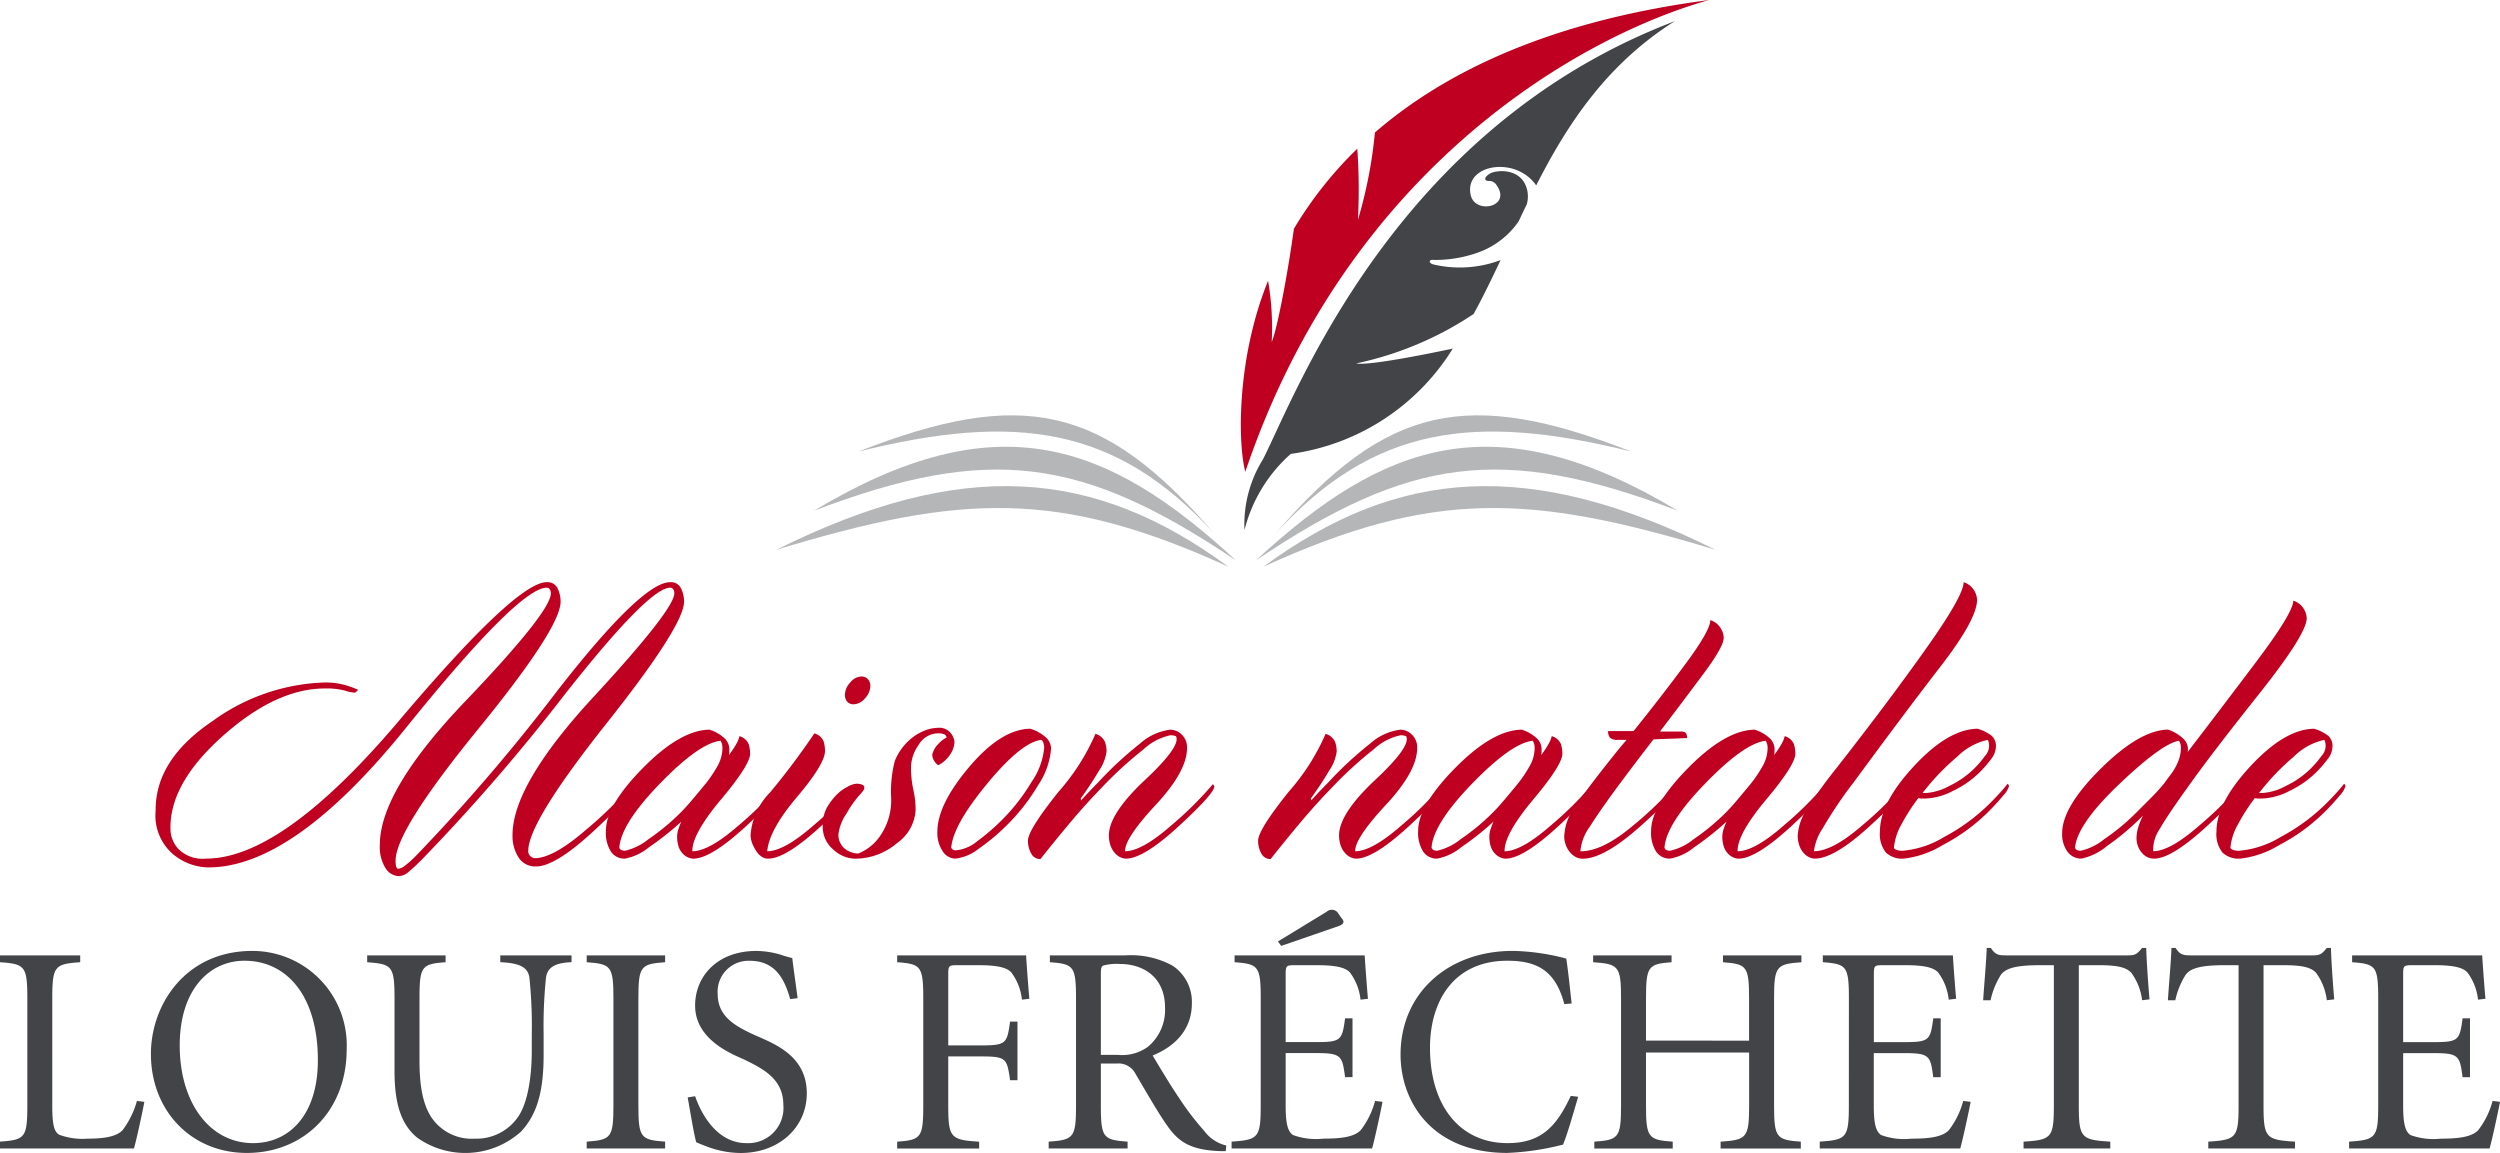 <svg xmlns="http://www.w3.org/2000/svg" width="249.103" height="114.88" viewBox="0 0 249.103 114.88">
  <g id="Group_795" data-name="Group 795" transform="translate(-205 -12.12)">
    <g id="Group_121" data-name="Group 121" transform="translate(0 -13.88)">
      <g id="Group_113" data-name="Group 113" transform="translate(205 84.009)">
        <g id="Group_1" data-name="Group 1" transform="translate(15.508)">
          <path id="Path_1" data-name="Path 1" d="M103.166,447.38q11.653-13.773,14.694-13.773a1.1,1.1,0,0,1,1.082.622,2.99,2.99,0,0,1,.3,1.313q0,2.625-8.223,12.713T102.8,461.337a2.069,2.069,0,0,0,.069.645c.046.122.115.184.207.184a1.339,1.339,0,0,0,.667-.322,9.677,9.677,0,0,0,1.036-.921,186.083,186.083,0,0,0,14.164-16.537q8.406-10.779,11.216-10.779a1.1,1.1,0,0,1,1.083.622,2.99,2.99,0,0,1,.3,1.313q0,2.4-7.762,12.184t-7.762,12.644a.662.662,0,0,0,.23.553.693.693,0,0,0,.415.184q1.842,0,5.09-2.811a37.977,37.977,0,0,0,4.675-4.606.307.307,0,0,1,.069.138.277.277,0,0,0,.069.138q-.047.737-3.938,4.352t-5.827,3.616a1.97,1.97,0,0,1-1.75-.9,3.936,3.936,0,0,1-.6-2.234q0-5.02,8.061-13.75t8.061-10.341a.66.66,0,0,0-.115-.392.354.354,0,0,0-.3-.161q-2.119,0-10.433,10.548a193.094,193.094,0,0,1-14.349,16.582q-.737.737-1.266,1.174a1.6,1.6,0,0,1-.991.438,1.63,1.63,0,0,1-1.313-.782,3.956,3.956,0,0,1-.576-2.35q0-5.389,8.521-14.3t8.522-10.755a.661.661,0,0,0-.115-.392.354.354,0,0,0-.3-.161q-2.764,0-14,13.934T84.142,462.028a5.623,5.623,0,0,1-3.593-1.382,5.077,5.077,0,0,1-1.658-4.284q-.047-5.067,5.666-8.913A20.03,20.03,0,0,1,95.75,443.6a7.3,7.3,0,0,1,1.819.207,8.654,8.654,0,0,1,1.5.53l-.162.162a.32.32,0,0,1-.207.114,3.992,3.992,0,0,1-.967-.207,7.276,7.276,0,0,0-1.981-.207q-4.837,0-10.134,4.7t-5.251,9.212a2.994,2.994,0,0,0,.76,2.049,3.405,3.405,0,0,0,2.787.991Q91.512,461.153,103.166,447.38Z" transform="translate(-78.89 -433.607)" fill="#c00020"/>
          <path id="Path_2" data-name="Path 2" d="M176.438,475.606a1.553,1.553,0,0,1-.507-.346,1.831,1.831,0,0,1-.46-.76,3.275,3.275,0,0,1-.138-.99,2.314,2.314,0,0,1,.115-.691,7.2,7.2,0,0,1,.3-.783,28.907,28.907,0,0,1-3.224,2.557,5.319,5.319,0,0,1-2.4,1.129,1.621,1.621,0,0,1-1.381-.691,3.49,3.49,0,0,1-.507-2.073q0-2.532,3.708-6.287t6.61-3.8a3.884,3.884,0,0,1,1.589.945,1.517,1.517,0,0,1,.391.944v.3a1.447,1.447,0,0,1-.046.345,8.607,8.607,0,0,0,.737-1.105,2.8,2.8,0,0,0,.322-.783,1.413,1.413,0,0,1,.921.807,3.415,3.415,0,0,1,.138.944q0,1.1-2.9,4.56t-2.856,5.159q1.658,0,4.56-2.533a35.421,35.421,0,0,0,4.192-4.146.842.842,0,0,1,.092.116.237.237,0,0,1,.046.115q0,.691-3.524,3.938t-5.275,3.248A1.318,1.318,0,0,1,176.438,475.606ZM179.8,464.3a2.589,2.589,0,0,0-.139-.322q-2.119.23-6.011,4.237t-4.076,6.4a.348.348,0,0,0,.207.253.874.874,0,0,0,.345.069,5.639,5.639,0,0,0,2.35-1.151,21.881,21.881,0,0,0,3.224-2.672q.507-.506,1.129-1.244t1.267-1.52a12.572,12.572,0,0,0,1.2-1.75,3.73,3.73,0,0,0,.552-1.843A1.643,1.643,0,0,0,179.8,464.3Z" transform="translate(-123.372 -448.176)" fill="#c00020"/>
          <path id="Path_3" data-name="Path 3" d="M203.17,467.2a35.406,35.406,0,0,0,4.191-4.146.779.779,0,0,1,.092.116.23.23,0,0,1,.046.115q0,.691-3.524,3.938T198.7,470.47a1.107,1.107,0,0,1-.506-.116,1.766,1.766,0,0,1-.461-.345,3.4,3.4,0,0,1-.484-.76,2.423,2.423,0,0,1-.3-1.128,6.676,6.676,0,0,1,1.912-4.215,72.467,72.467,0,0,0,4.445-5.92,1.415,1.415,0,0,1,.921.807,3.436,3.436,0,0,1,.138.944q0,1.29-2.787,4.583t-2.971,5.412Q200.268,469.732,203.17,467.2Zm5.458-14.625a.969.969,0,0,1,.253.714,1.821,1.821,0,0,1-.529,1.2,1.514,1.514,0,0,1-1.128.6.826.826,0,0,1-.645-.253,1.021,1.021,0,0,1-.23-.715,1.819,1.819,0,0,1,.53-1.2,1.483,1.483,0,0,1,1.083-.6A.906.906,0,0,1,208.628,452.574Z" transform="translate(-137.667 -442.923)" fill="#c00020"/>
          <path id="Path_4" data-name="Path 4" d="M212.321,474.64a2.954,2.954,0,0,1-1.06-2.372,3.716,3.716,0,0,1,.369-1.727,6.2,6.2,0,0,1,1.151-1.5,3.981,3.981,0,0,1,.921-.645,2.183,2.183,0,0,1,.921-.322,1.507,1.507,0,0,1,.553.092c.153.062.23.154.23.277a.651.651,0,0,1-.161.391,3.677,3.677,0,0,1-.254.3,10.277,10.277,0,0,0-1.359,1.912,4.65,4.65,0,0,0-.806,2.05,1.781,1.781,0,0,0,.552,1.381,2.2,2.2,0,0,0,1.428.553,4.816,4.816,0,0,0,2.234-1.842,6.2,6.2,0,0,0,1.036-3.731,12.093,12.093,0,0,1,.369-3.661,5.566,5.566,0,0,1,1.336-1.958,4.707,4.707,0,0,1,1.428-.968,3.874,3.874,0,0,1,1.566-.368,1.447,1.447,0,0,1,1.221.507,1.569,1.569,0,0,1,.392.921,2.4,2.4,0,0,1-.392,1.174,3.126,3.126,0,0,1-1.221,1.129,1.328,1.328,0,0,1-.438-.484,1.212,1.212,0,0,1-.161-.576,2.231,2.231,0,0,1,.622-1.082,2.891,2.891,0,0,1,.806-.622.423.423,0,0,0-.254-.323,1.461,1.461,0,0,0-.575-.092,2.272,2.272,0,0,0-1.958,1.152,3.98,3.98,0,0,0-.76,2.165,10.433,10.433,0,0,0,.23,2.3,9.143,9.143,0,0,1,.23,2.027A4.333,4.333,0,0,1,218.654,474a6.437,6.437,0,0,1-4.215,1.543A3.287,3.287,0,0,1,212.321,474.64Z" transform="translate(-144.791 -447.993)" fill="#c00020"/>
          <path id="Path_5" data-name="Path 5" d="M244.926,463.654a1.558,1.558,0,0,1,.415.967,7.586,7.586,0,0,1-1.29,3.685,19.682,19.682,0,0,1-2.994,3.869,20.514,20.514,0,0,1-2.925,2.464,4.59,4.59,0,0,1-2.326.991,1.535,1.535,0,0,1-1.267-.738,3.239,3.239,0,0,1-.53-1.934q0-2.717,3.179-6.472t6.08-3.8A3.967,3.967,0,0,1,244.926,463.654Zm-1.543,4.353a7.145,7.145,0,0,0,1.267-3.385,1.488,1.488,0,0,0-.069-.507.884.884,0,0,0-.207-.322q-1.981.23-5.389,4.353t-3.592,6.38a.367.367,0,0,0,.161.207.576.576,0,0,0,.3.069,3.874,3.874,0,0,0,2.119-.9,21.475,21.475,0,0,0,2.58-2.234A19.175,19.175,0,0,0,243.383,468.006Z" transform="translate(-156.117 -448.084)" fill="#c00020"/>
          <path id="Path_6" data-name="Path 6" d="M266.222,472.451a35.423,35.423,0,0,0,4.192-4.146.847.847,0,0,1,.092.116.231.231,0,0,1,.046.115q0,.691-3.524,3.938t-5.274,3.248a1.318,1.318,0,0,1-.507-.115,1.554,1.554,0,0,1-.507-.346,2.144,2.144,0,0,1-.529-.852,3.1,3.1,0,0,1-.162-.991q0-2.165,3.616-5.551t3.063-4.353a2.586,2.586,0,0,0-.507-.092,5.651,5.651,0,0,0-2.741,1.428,38.777,38.777,0,0,0-4.214,3.87q-1.567,1.612-3.109,3.454t-2.925,3.593a1.012,1.012,0,0,1-.921-.553,2.518,2.518,0,0,1-.322-1.289q0-1.059,3.04-4.86a21.749,21.749,0,0,0,3.685-5.781,1.505,1.505,0,0,1,.945.806,2.977,2.977,0,0,1,.161.944,4.434,4.434,0,0,1-.76,1.934q-.76,1.291-1.819,2.764l.046.184q.368-.414.783-.852t.875-.9a36.26,36.26,0,0,1,4.191-3.892,5.547,5.547,0,0,1,3.041-1.4,1.653,1.653,0,0,1,1.128.484,1.749,1.749,0,0,1,.53,1.359q0,2.3-3.109,5.643t-3.063,4.629Q263.32,474.984,266.222,472.451Z" transform="translate(-165.068 -448.176)" fill="#c00020"/>
          <path id="Path_7" data-name="Path 7" d="M311.9,472.451a35.473,35.473,0,0,0,4.191-4.146.809.809,0,0,1,.092.116.232.232,0,0,1,.046.115q0,.691-3.524,3.938t-5.275,3.248a1.324,1.324,0,0,1-.507-.115,1.553,1.553,0,0,1-.506-.346,2.141,2.141,0,0,1-.53-.852,3.088,3.088,0,0,1-.161-.991q0-2.165,3.616-5.551t3.062-4.353a2.582,2.582,0,0,0-.505-.092,5.642,5.642,0,0,0-2.741,1.428,38.679,38.679,0,0,0-4.216,3.87q-1.567,1.612-3.109,3.454t-2.926,3.593a1.011,1.011,0,0,1-.921-.553,2.518,2.518,0,0,1-.322-1.289q0-1.059,3.04-4.86a21.751,21.751,0,0,0,3.685-5.781,1.5,1.5,0,0,1,.944.806,2.978,2.978,0,0,1,.162.944,4.436,4.436,0,0,1-.761,1.934q-.758,1.291-1.819,2.764l.046.184q.368-.414.783-.852t.875-.9a36.3,36.3,0,0,1,4.192-3.892,5.545,5.545,0,0,1,3.041-1.4,1.654,1.654,0,0,1,1.128.484,1.75,1.75,0,0,1,.529,1.359q0,2.3-3.11,5.643t-3.063,4.629Q309,474.984,311.9,472.451Z" transform="translate(-187.811 -448.176)" fill="#c00020"/>
          <path id="Path_8" data-name="Path 8" d="M337.608,475.606a1.565,1.565,0,0,1-.506-.346,1.842,1.842,0,0,1-.46-.76,3.291,3.291,0,0,1-.138-.99,2.3,2.3,0,0,1,.115-.691,7.106,7.106,0,0,1,.3-.783,28.858,28.858,0,0,1-3.225,2.557,5.319,5.319,0,0,1-2.395,1.129,1.622,1.622,0,0,1-1.382-.691,3.49,3.49,0,0,1-.507-2.073q0-2.532,3.708-6.287t6.61-3.8a3.88,3.88,0,0,1,1.589.945,1.518,1.518,0,0,1,.392.944v.3a1.423,1.423,0,0,1-.046.345,8.576,8.576,0,0,0,.738-1.105,2.786,2.786,0,0,0,.321-.783,1.414,1.414,0,0,1,.921.807,3.432,3.432,0,0,1,.138.944q0,1.1-2.9,4.56t-2.857,5.159q1.659,0,4.56-2.533a35.4,35.4,0,0,0,4.192-4.146.849.849,0,0,1,.092.116.237.237,0,0,1,.046.115q0,.691-3.524,3.938t-5.275,3.248A1.325,1.325,0,0,1,337.608,475.606Zm3.364-11.308a2.58,2.58,0,0,0-.139-.322q-2.119.23-6.011,4.237t-4.077,6.4a.35.35,0,0,0,.206.253.879.879,0,0,0,.346.069,5.641,5.641,0,0,0,2.349-1.151,21.9,21.9,0,0,0,3.224-2.672q.507-.506,1.129-1.244t1.266-1.52a12.622,12.622,0,0,0,1.2-1.75,3.73,3.73,0,0,0,.552-1.843A1.661,1.661,0,0,0,340.971,464.3Z" transform="translate(-203.612 -448.176)" fill="#c00020"/>
          <path id="Path_9" data-name="Path 9" d="M359.64,464.783a1.754,1.754,0,0,1-.553-.392,2.281,2.281,0,0,1-.506-.782,2.462,2.462,0,0,1-.185-.922,5.325,5.325,0,0,1,1.06-2.948q1.059-1.566,2.948-3.961.506-.645,1.059-1.336t1.152-1.381h-.875a1.064,1.064,0,0,1-.784-.207.991.991,0,0,1-.184-.668h2.534q2.856-3.548,5.251-6.794t2.395-4.261a1.9,1.9,0,0,1,1.037.806,1.971,1.971,0,0,1,.3.945q0,.875-1.912,3.454t-4.445,5.9H370q.459,0,.553.207a1.081,1.081,0,0,1,.092.438q-.83.046-1.659.069t-1.7.069q-.783,1.013-1.611,2.1t-1.613,2.141q-2.12,2.857-3.11,4.445a4.793,4.793,0,0,0-.944,2.464q2.212,0,5.206-2.533a33.134,33.134,0,0,0,4.284-4.146.884.884,0,0,1,.092.116.231.231,0,0,1,.046.115q0,.691-3.639,3.938t-5.758,3.248A1.531,1.531,0,0,1,359.64,464.783Z" transform="translate(-218.043 -437.352)" fill="#c00020"/>
          <path id="Path_10" data-name="Path 10" d="M383.843,475.606a1.549,1.549,0,0,1-.507-.346,1.831,1.831,0,0,1-.46-.76,3.274,3.274,0,0,1-.139-.99,2.332,2.332,0,0,1,.116-.691,6.992,6.992,0,0,1,.3-.783,28.9,28.9,0,0,1-3.224,2.557,5.32,5.32,0,0,1-2.4,1.129,1.622,1.622,0,0,1-1.382-.691,3.494,3.494,0,0,1-.506-2.073q0-2.532,3.707-6.287t6.611-3.8a3.878,3.878,0,0,1,1.589.945,1.518,1.518,0,0,1,.392.944v.3a1.477,1.477,0,0,1-.046.345,8.675,8.675,0,0,0,.737-1.105,2.8,2.8,0,0,0,.322-.783,1.413,1.413,0,0,1,.921.807,3.417,3.417,0,0,1,.139.944q0,1.1-2.9,4.56t-2.855,5.159q1.659,0,4.56-2.533a35.406,35.406,0,0,0,4.191-4.146.806.806,0,0,1,.092.116.227.227,0,0,1,.046.115q0,.691-3.524,3.938t-5.274,3.248A1.318,1.318,0,0,1,383.843,475.606ZM387.2,464.3a2.645,2.645,0,0,0-.138-.322q-2.119.23-6.011,4.237t-4.077,6.4a.349.349,0,0,0,.208.253.867.867,0,0,0,.344.069,5.643,5.643,0,0,0,2.35-1.151,21.906,21.906,0,0,0,3.224-2.672q.506-.506,1.128-1.244t1.267-1.52a12.52,12.52,0,0,0,1.2-1.75,3.72,3.72,0,0,0,.553-1.843A1.6,1.6,0,0,0,387.2,464.3Z" transform="translate(-226.63 -448.176)" fill="#c00020"/>
          <path id="Path_11" data-name="Path 11" d="M405.713,456.109a46.466,46.466,0,0,1,2.879-3.984q5.157-6.587,8.914-11.885t3.753-6.633a1.9,1.9,0,0,1,1.037.806,1.969,1.969,0,0,1,.3.944q0,1.935-3.592,6.587T410.3,453.552a42.388,42.388,0,0,0-3.087,4.584,5.394,5.394,0,0,0-.875,2.28q1.842,0,4.768-2.533a34.9,34.9,0,0,0,4.215-4.146.845.845,0,0,1,.092.115.232.232,0,0,1,.046.115q0,.691-3.548,3.938t-5.482,3.248a1.324,1.324,0,0,1-.507-.115,1.556,1.556,0,0,1-.507-.346,2.156,2.156,0,0,1-.529-.852,3.087,3.087,0,0,1-.161-.991A5.431,5.431,0,0,1,405.713,456.109Z" transform="translate(-241.108 -433.607)" fill="#c00020"/>
          <path id="Path_12" data-name="Path 12" d="M427.314,474.272a9.552,9.552,0,0,1-3.915,1.359,2.373,2.373,0,0,1-1.75-.6,2.964,2.964,0,0,1-.6-2.119q0-2.855,3.408-6.518t6.311-3.708a4.413,4.413,0,0,1,1.4.691,1.364,1.364,0,0,1,.437,1.105,2.129,2.129,0,0,1-.507,1.267,12.077,12.077,0,0,1-1.1,1.266,9.767,9.767,0,0,1-2.672,1.866,6.428,6.428,0,0,1-2.717.76H425.2a1.007,1.007,0,0,1-.323-.046,19.164,19.164,0,0,0-1.7,2.649,5.7,5.7,0,0,0-.737,2.326.5.5,0,0,0,.254.184,1.584,1.584,0,0,0,.621.092,9.526,9.526,0,0,0,4.146-1.381,19.263,19.263,0,0,0,4.561-3.363q.552-.552.991-1.036t.76-.9a.874.874,0,0,1,.092.115.237.237,0,0,1,.046.115,2.317,2.317,0,0,1-.576.944,21.234,21.234,0,0,1-1.5,1.636A18.562,18.562,0,0,1,427.314,474.272Zm-1.657-5.182a5.692,5.692,0,0,0,2.326-.714,9.014,9.014,0,0,0,2.418-1.681,9.584,9.584,0,0,0,1.106-1.29,1.468,1.468,0,0,0,.368-1.4.512.512,0,0,0-.092-.207,6.206,6.206,0,0,0-3.04,1.681,23.42,23.42,0,0,0-3.454,3.616Z" transform="translate(-249.237 -448.084)" fill="#c00020"/>
          <path id="Path_13" data-name="Path 13" d="M465.758,462.864a1.548,1.548,0,0,1-.507-.346,2.111,2.111,0,0,1-.484-.737,2.263,2.263,0,0,1-.162-.829,3.774,3.774,0,0,1,.162-1.06,7.2,7.2,0,0,1,.484-1.2l-.184.184a24.88,24.88,0,0,1-3.386,2.833,5.861,5.861,0,0,1-2.556,1.267,1.681,1.681,0,0,1-1.4-.691,2.948,2.948,0,0,1-.529-1.842q0-2.625,3.869-6.449t6.68-3.87a4.1,4.1,0,0,1,1.566.945,1.432,1.432,0,0,1,.415.9v.207a.468.468,0,0,1-.046.207q3.041-3.961,6.794-8.936t3.755-6.173a1.894,1.894,0,0,1,1.036.806,1.97,1.97,0,0,1,.3.944q0,1.567-4.7,7.485t-6.771,8.821q-2.4,3.317-3.178,4.7a3.619,3.619,0,0,0-.645,2.21q1.659,0,4.56-2.533a35.411,35.411,0,0,0,4.191-4.146.873.873,0,0,1,.092.116.231.231,0,0,1,.046.115q0,.691-3.525,3.938t-5.274,3.248A1.531,1.531,0,0,1,465.758,462.864Zm-4.376-1.819a21.912,21.912,0,0,0,3.224-2.672l1.429-1.428q.691-.691,1.336-1.474l.092-.139.276-.368c.092-.122.184-.246.276-.369a5.37,5.37,0,0,0,.737-1.29,3.583,3.583,0,0,0,.277-1.336,1.4,1.4,0,0,0-.046-.414,2.584,2.584,0,0,0-.139-.322q-1.7.276-5.919,4.284t-4.445,6.357a.349.349,0,0,0,.208.253.868.868,0,0,0,.344.069A5.648,5.648,0,0,0,461.382,461.045Z" transform="translate(-267.229 -435.434)" fill="#c00020"/>
          <path id="Path_14" data-name="Path 14" d="M494.093,474.272a9.556,9.556,0,0,1-3.915,1.359,2.373,2.373,0,0,1-1.751-.6,2.967,2.967,0,0,1-.6-2.119q0-2.855,3.409-6.518t6.311-3.708a4.413,4.413,0,0,1,1.4.691,1.365,1.365,0,0,1,.437,1.105,2.13,2.13,0,0,1-.506,1.267,12.212,12.212,0,0,1-1.1,1.266,9.766,9.766,0,0,1-2.672,1.866,6.432,6.432,0,0,1-2.717.76h-.415a1.012,1.012,0,0,1-.323-.046,19.313,19.313,0,0,0-1.7,2.649,5.7,5.7,0,0,0-.737,2.326.5.5,0,0,0,.254.184,1.581,1.581,0,0,0,.621.092,9.528,9.528,0,0,0,4.146-1.381,19.259,19.259,0,0,0,4.56-3.363q.553-.552.991-1.036t.759-.9a.8.8,0,0,1,.092.115.231.231,0,0,1,.046.115,2.319,2.319,0,0,1-.575.944,21.155,21.155,0,0,1-1.5,1.636A18.548,18.548,0,0,1,494.093,474.272Zm-1.658-5.182a5.7,5.7,0,0,0,2.326-.714,9.03,9.03,0,0,0,2.418-1.681,9.624,9.624,0,0,0,1.106-1.29,1.468,1.468,0,0,0,.368-1.4.5.5,0,0,0-.092-.207,6.213,6.213,0,0,0-3.04,1.681,23.442,23.442,0,0,0-3.454,3.616Z" transform="translate(-282.482 -448.084)" fill="#c00020"/>
        </g>
        <g id="Group_2" data-name="Group 2" transform="translate(0 32.645)">
          <path id="Path_15" data-name="Path 15" d="M53.325,522.641c0,1.776.148,2.605.711,2.9a6.55,6.55,0,0,0,2.782.384c1.48,0,2.871-.148,3.522-.858a8.725,8.725,0,0,0,1.421-2.9l.74.089c-.148.828-.8,3.848-1.035,4.646H48.116v-.681c2.486-.177,2.723-.385,2.723-3.61V511.956c0-3.226-.237-3.434-2.723-3.611v-.681h7.992v.681c-2.545.177-2.782.385-2.782,3.611Z" transform="translate(-48.116 -503.122)" fill="#424448"/>
          <path id="Path_16" data-name="Path 16" d="M97.567,516.578c0,6.157-4.292,10.33-9.945,10.33-5.595,0-9.561-4.262-9.561-9.857,0-4.973,3.492-10.271,10.093-10.271A9.4,9.4,0,0,1,97.567,516.578Zm-10.182-8.821c-3.493,0-6.453,2.871-6.453,8.436,0,5.712,2.989,9.738,7.311,9.738,3.552,0,6.453-2.753,6.453-8.258C94.7,511.28,91.617,507.758,87.385,507.758Z" transform="translate(-63.024 -502.682)" fill="#424448"/>
          <path id="Path_17" data-name="Path 17" d="M128.788,507.664v.681c-2.368.177-2.6.385-2.6,3.611v6.186c0,2.516.326,4.411,1.243,5.743a4.847,4.847,0,0,0,4.262,2.042,5.041,5.041,0,0,0,4.351-2.22c.977-1.479,1.332-4.084,1.332-6.571v-1.6a46.612,46.612,0,0,0-.237-5.654c-.148-1.036-.948-1.451-2.9-1.539v-.681h7.1v.681c-1.628.059-2.4.5-2.545,1.539a46.58,46.58,0,0,0-.237,5.654v1.983c0,3.434-.533,5.861-2.25,7.7a8.3,8.3,0,0,1-10.33.621c-1.569-1.273-2.279-3.285-2.279-6.659v-7.222c0-3.226-.237-3.434-2.723-3.611v-.681Z" transform="translate(-84.389 -503.122)" fill="#424448"/>
          <path id="Path_18" data-name="Path 18" d="M169.684,522.612c0,3.226.237,3.434,2.664,3.61v.681h-7.814v-.681c2.427-.177,2.664-.385,2.664-3.61V511.956c0-3.226-.236-3.434-2.664-3.611v-.681h7.814v.681c-2.427.177-2.664.385-2.664,3.611Z" transform="translate(-106.075 -503.122)" fill="#424448"/>
          <path id="Path_19" data-name="Path 19" d="M185.316,521.255c.474,1.391,1.982,4.676,5.12,4.676a3.505,3.505,0,0,0,3.67-3.818c0-2.516-1.924-3.553-3.818-4.47-.977-.474-4.973-1.865-4.973-5.416,0-2.93,2.219-5.446,6.1-5.446a8.717,8.717,0,0,1,2.456.385,11.415,11.415,0,0,0,1.125.325c.118,1.036.3,2.22.533,4l-.74.089c-.5-1.746-1.332-3.818-4.026-3.818a3.08,3.08,0,0,0-3.2,3.286c0,2.19,1.569,3.167,3.818,4.173,1.953.858,5.062,2.072,5.062,5.742,0,3.434-2.812,5.95-6.572,5.95a9.483,9.483,0,0,1-2.812-.445c-.74-.236-1.272-.473-1.628-.621-.237-.77-.562-2.871-.858-4.47Z" transform="translate(-116.053 -502.682)" fill="#424448"/>
          <path id="Path_20" data-name="Path 20" d="M228.738,511.956c0-3.226-.237-3.434-2.6-3.611v-.681h12.846c.029.5.177,2.664.325,4.322l-.74.089a5.461,5.461,0,0,0-1.066-2.723c-.474-.5-1.45-.711-3.256-.711h-2.131c-.829,0-.888.059-.888.917v7.075h3.227c2.545,0,2.634-.177,2.93-2.368h.74V520.1h-.74c-.3-2.191-.385-2.368-2.93-2.368h-3.227v4.884c0,3.226.237,3.434,3.079,3.61v.681h-8.169v-.681c2.368-.177,2.6-.385,2.6-3.61Z" transform="translate(-136.743 -503.122)" fill="#424448"/>
          <path id="Path_21" data-name="Path 21" d="M261.4,522.612c0,3.226.237,3.434,2.664,3.61v.681H256.2v-.681c2.487-.177,2.724-.385,2.724-3.61V511.956c0-3.226-.237-3.434-2.605-3.611v-.681h7.518a8.643,8.643,0,0,1,4.677,1.007,4.307,4.307,0,0,1,1.953,3.789c0,2.456-1.509,4.2-3.907,5.18.533.888,1.746,2.93,2.635,4.233a27.327,27.327,0,0,0,2.486,3.256,3.824,3.824,0,0,0,2.22,1.48l-.059.562h-.414c-3.4-.089-4.44-1.124-5.565-2.753-.917-1.332-2.161-3.522-2.99-4.914A1.9,1.9,0,0,0,263,518.438h-1.6Zm0-5.033h1.717a4.377,4.377,0,0,0,2.96-.8,4.77,4.77,0,0,0,1.717-3.907c0-3.108-2.25-4.351-4.47-4.351a5.227,5.227,0,0,0-1.658.148c-.177.059-.266.207-.266.8Z" transform="translate(-151.709 -503.122)" fill="#424448"/>
          <path id="Path_22" data-name="Path 22" d="M295.407,507.453c0-3.226-.237-3.434-2.605-3.611v-.681h12.964c.03.5.178,2.664.325,4.322l-.74.089a5.467,5.467,0,0,0-1.065-2.723c-.474-.5-1.451-.711-3.256-.711h-2.25c-.829,0-.888.059-.888.917V511.8h2.99c2.545,0,2.635-.178,2.93-2.368h.741v5.86h-.741c-.148-1.1-.236-1.687-.622-2.013s-1.035-.384-2.308-.384h-2.99v5.238c0,1.687.178,2.575.74,2.931a6.691,6.691,0,0,0,3.019.355c1.687,0,3.078-.148,3.729-.858a8.17,8.17,0,0,0,1.421-2.9l.74.089c-.148.828-.8,3.847-1.036,4.646h-14v-.681c2.664-.177,2.9-.385,2.9-3.61Zm2.042-5.239-.325-.443,4.854-2.96a.761.761,0,0,1,1.184.207l.267.385c.444.474.148.68-.237.829Z" transform="translate(-169.787 -498.618)" fill="#424448"/>
          <path id="Path_23" data-name="Path 23" d="M342.355,512.079c-.888-3.4-2.782-4.321-5.683-4.321-5.328,0-7.7,4.025-7.7,8.672,0,5.713,2.93,9.5,7.726,9.5,3.315,0,4.854-1.6,6.3-4.706l.739.089c-.385,1.272-1.036,3.64-1.509,4.765a26.531,26.531,0,0,1-5.564.829c-7.488,0-10.626-5.091-10.626-9.8,0-6.1,4.706-10.33,11.188-10.33a22.048,22.048,0,0,1,5.327.769c.237,1.628.355,2.93.534,4.47Z" transform="translate(-186.485 -502.682)" fill="#424448"/>
          <path id="Path_24" data-name="Path 24" d="M379.782,516.159v-4.2c0-3.226-.237-3.434-2.6-3.611v-.681h7.814v.681c-2.487.177-2.723.385-2.723,3.611v10.656c0,3.226.237,3.434,2.664,3.61v.681h-7.992v-.681c2.605-.177,2.842-.385,2.842-3.61v-5.269H369.511v5.269c0,3.226.237,3.434,2.664,3.61v.681h-7.814v-.681c2.427-.177,2.664-.385,2.664-3.61V511.956c0-3.226-.237-3.434-2.781-3.611v-.681h7.814v.681c-2.309.177-2.546.385-2.546,3.611v4.2Z" transform="translate(-205.502 -503.122)" fill="#424448"/>
          <path id="Path_25" data-name="Path 25" d="M412.119,511.956c0-3.226-.237-3.434-2.6-3.611v-.681H422.48c.029.5.176,2.664.325,4.322l-.74.089A5.456,5.456,0,0,0,421,509.352c-.474-.5-1.45-.711-3.255-.711h-2.25c-.829,0-.888.059-.888.917v6.749h2.99c2.545,0,2.634-.178,2.929-2.368h.741v5.86h-.741c-.148-1.1-.236-1.687-.621-2.013s-1.036-.384-2.308-.384H414.6v5.238c0,1.687.178,2.575.741,2.93a6.69,6.69,0,0,0,3.019.355c1.686,0,3.078-.148,3.729-.858a8.188,8.188,0,0,0,1.421-2.9l.74.089c-.148.828-.8,3.848-1.036,4.646h-14v-.681c2.663-.177,2.9-.385,2.9-3.61Z" transform="translate(-227.893 -503.122)" fill="#424448"/>
          <path id="Path_26" data-name="Path 26" d="M451.168,521.879c0,3.226.237,3.433,3.138,3.61v.681h-8.643v-.681c2.782-.177,3.019-.385,3.019-3.61V507.907h-1.391c-2.635,0-3.434.385-3.878.947a7.82,7.82,0,0,0-1.036,2.545h-.74c.118-1.805.3-3.7.356-5.21h.414c.444.681.74.74,1.539.74h12.136c.769,0,.918-.177,1.392-.74h.413c.03,1.244.178,3.4.325,5.122l-.739.088a5.746,5.746,0,0,0-1.066-2.723c-.5-.563-1.421-.77-3.256-.77h-1.983Z" transform="translate(-244.033 -502.388)" fill="#424448"/>
          <path id="Path_27" data-name="Path 27" d="M487.824,521.879c0,3.226.237,3.433,3.138,3.61v.681h-8.643v-.681c2.783-.177,3.019-.385,3.019-3.61V507.907h-1.39c-2.635,0-3.434.385-3.878.947a7.833,7.833,0,0,0-1.036,2.545h-.74c.118-1.805.3-3.7.356-5.21h.413c.445.681.741.74,1.54.74h12.135c.769,0,.918-.177,1.392-.74h.413c.03,1.244.178,3.4.326,5.122l-.739.088a5.746,5.746,0,0,0-1.066-2.723c-.5-.563-1.421-.77-3.256-.77h-1.984Z" transform="translate(-262.283 -502.388)" fill="#424448"/>
          <path id="Path_28" data-name="Path 28" d="M517.15,511.956c0-3.226-.237-3.434-2.6-3.611v-.681H527.51c.03.5.178,2.664.326,4.322l-.741.089a5.465,5.465,0,0,0-1.065-2.723c-.474-.5-1.451-.711-3.256-.711h-2.25c-.829,0-.888.059-.888.917v6.749h2.99c2.546,0,2.635-.178,2.931-2.368h.74v5.86h-.74c-.148-1.1-.237-1.687-.622-2.013s-1.036-.384-2.309-.384h-2.99v5.238c0,1.687.178,2.575.741,2.93a6.685,6.685,0,0,0,3.018.355c1.687,0,3.078-.148,3.73-.858a8.172,8.172,0,0,0,1.421-2.9l.74.089c-.148.828-.8,3.848-1.036,4.646h-14v-.681c2.664-.177,2.9-.385,2.9-3.61Z" transform="translate(-280.183 -503.122)" fill="#424448"/>
        </g>
      </g>
      <g id="Group_114" data-name="Group 114" transform="translate(282.345 26)">
        <g id="Group_5" data-name="Group 5" transform="translate(0 0)">
          <path id="Path_29" data-name="Path 29" d="M294.128,213.4c10.339-30.648,33.808-43.533,46.205-47-15.736,2.06-26.275,7.12-33.294,13.2a45.327,45.327,0,0,1-1.692,8.7,57.7,57.7,0,0,0-.064-7.086,38.722,38.722,0,0,0-6.318,7.983c-.674,4.927-1.733,10.225-2.21,11.272a27.6,27.6,0,0,0-.362-6.093C293.217,202.2,293.39,210.7,294.128,213.4Z" transform="translate(-247.386 -166.397)" fill="#c00020"/>
          <g id="Group_4" data-name="Group 4" transform="translate(0 41.384)">
            <path id="Path_30" data-name="Path 30" d="M126.08,397.107c-12.764-11.776-23.837-15.877-42.045-4.942C101.678,385.437,110.876,386.909,126.08,397.107Z" transform="translate(-80.28 -382.656)" fill="#b5b6b8" fill-rule="evenodd"/>
            <path id="Path_31" data-name="Path 31" d="M110.58,413.139c-13.361-9.814-26.46-10.935-45.049-1.683C84,405.848,93.683,405.427,110.58,413.139Z" transform="translate(-65.531 -398.055)" fill="#b5b6b8" fill-rule="evenodd"/>
            <path id="Path_32" data-name="Path 32" d="M301.07,397.107c12.765-11.776,23.838-15.877,42.046-4.942C325.473,385.437,316.274,386.909,301.07,397.107Z" transform="translate(-253.276 -382.656)" fill="#b5b6b8" fill-rule="evenodd"/>
            <path id="Path_33" data-name="Path 33" d="M141.237,382.08c-11.047-12.815-19.132-14.5-35.427-8.12C121.6,370.033,131.515,371.475,141.237,382.08Z" transform="translate(-97.637 -370.345)" fill="#b5b6b8" fill-rule="evenodd"/>
            <path id="Path_34" data-name="Path 34" d="M310.888,382.08c11.047-12.815,19.132-14.5,35.425-8.12C330.525,370.033,320.61,371.475,310.888,382.08Z" transform="translate(-261.102 -370.345)" fill="#b5b6b8" fill-rule="evenodd"/>
            <path id="Path_35" data-name="Path 35" d="M304.772,413.139c13.361-9.814,26.459-10.935,45.048-1.683C331.353,405.848,321.669,405.427,304.772,413.139Z" transform="translate(-256.227 -398.055)" fill="#b5b6b8" fill-rule="evenodd"/>
          </g>
          <path id="Path_36" data-name="Path 36" d="M297.223,220.439a12.271,12.271,0,0,0-1.839,7.046A15.023,15.023,0,0,1,300,219.89,22.556,22.556,0,0,0,316.14,209.4c-4.439.939-8.674,1.682-9.62,1.475a33.507,33.507,0,0,0,11.7-4.927c.941-1.721,1.815-3.523,2.681-5.366a11.557,11.557,0,0,1-6.687.434c-.565-.158-.423-.525.013-.451a12.7,12.7,0,0,0,4.5-.764,8.3,8.3,0,0,0,3.972-3.073q.4-.857.819-1.715a2.937,2.937,0,0,0,.044-1.376c-.527-2.339-3.145-2.02-3.7-1.688s-.665.684-.2.75a.864.864,0,0,1,.852.43c1.507,2.163-2.119,2.913-2.577,1.012-.63-2.617,2.939-3.632,5.287-2.169a4.22,4.22,0,0,1,1.229,1.163c3.117-6.122,7.017-12.068,13.807-16.36C310.3,187.431,300.549,213.912,297.223,220.439Z" transform="translate(-248.728 -174.665)" fill="#424448" fill-rule="evenodd"/>
        </g>
      </g>
    </g>
  </g>
</svg>
